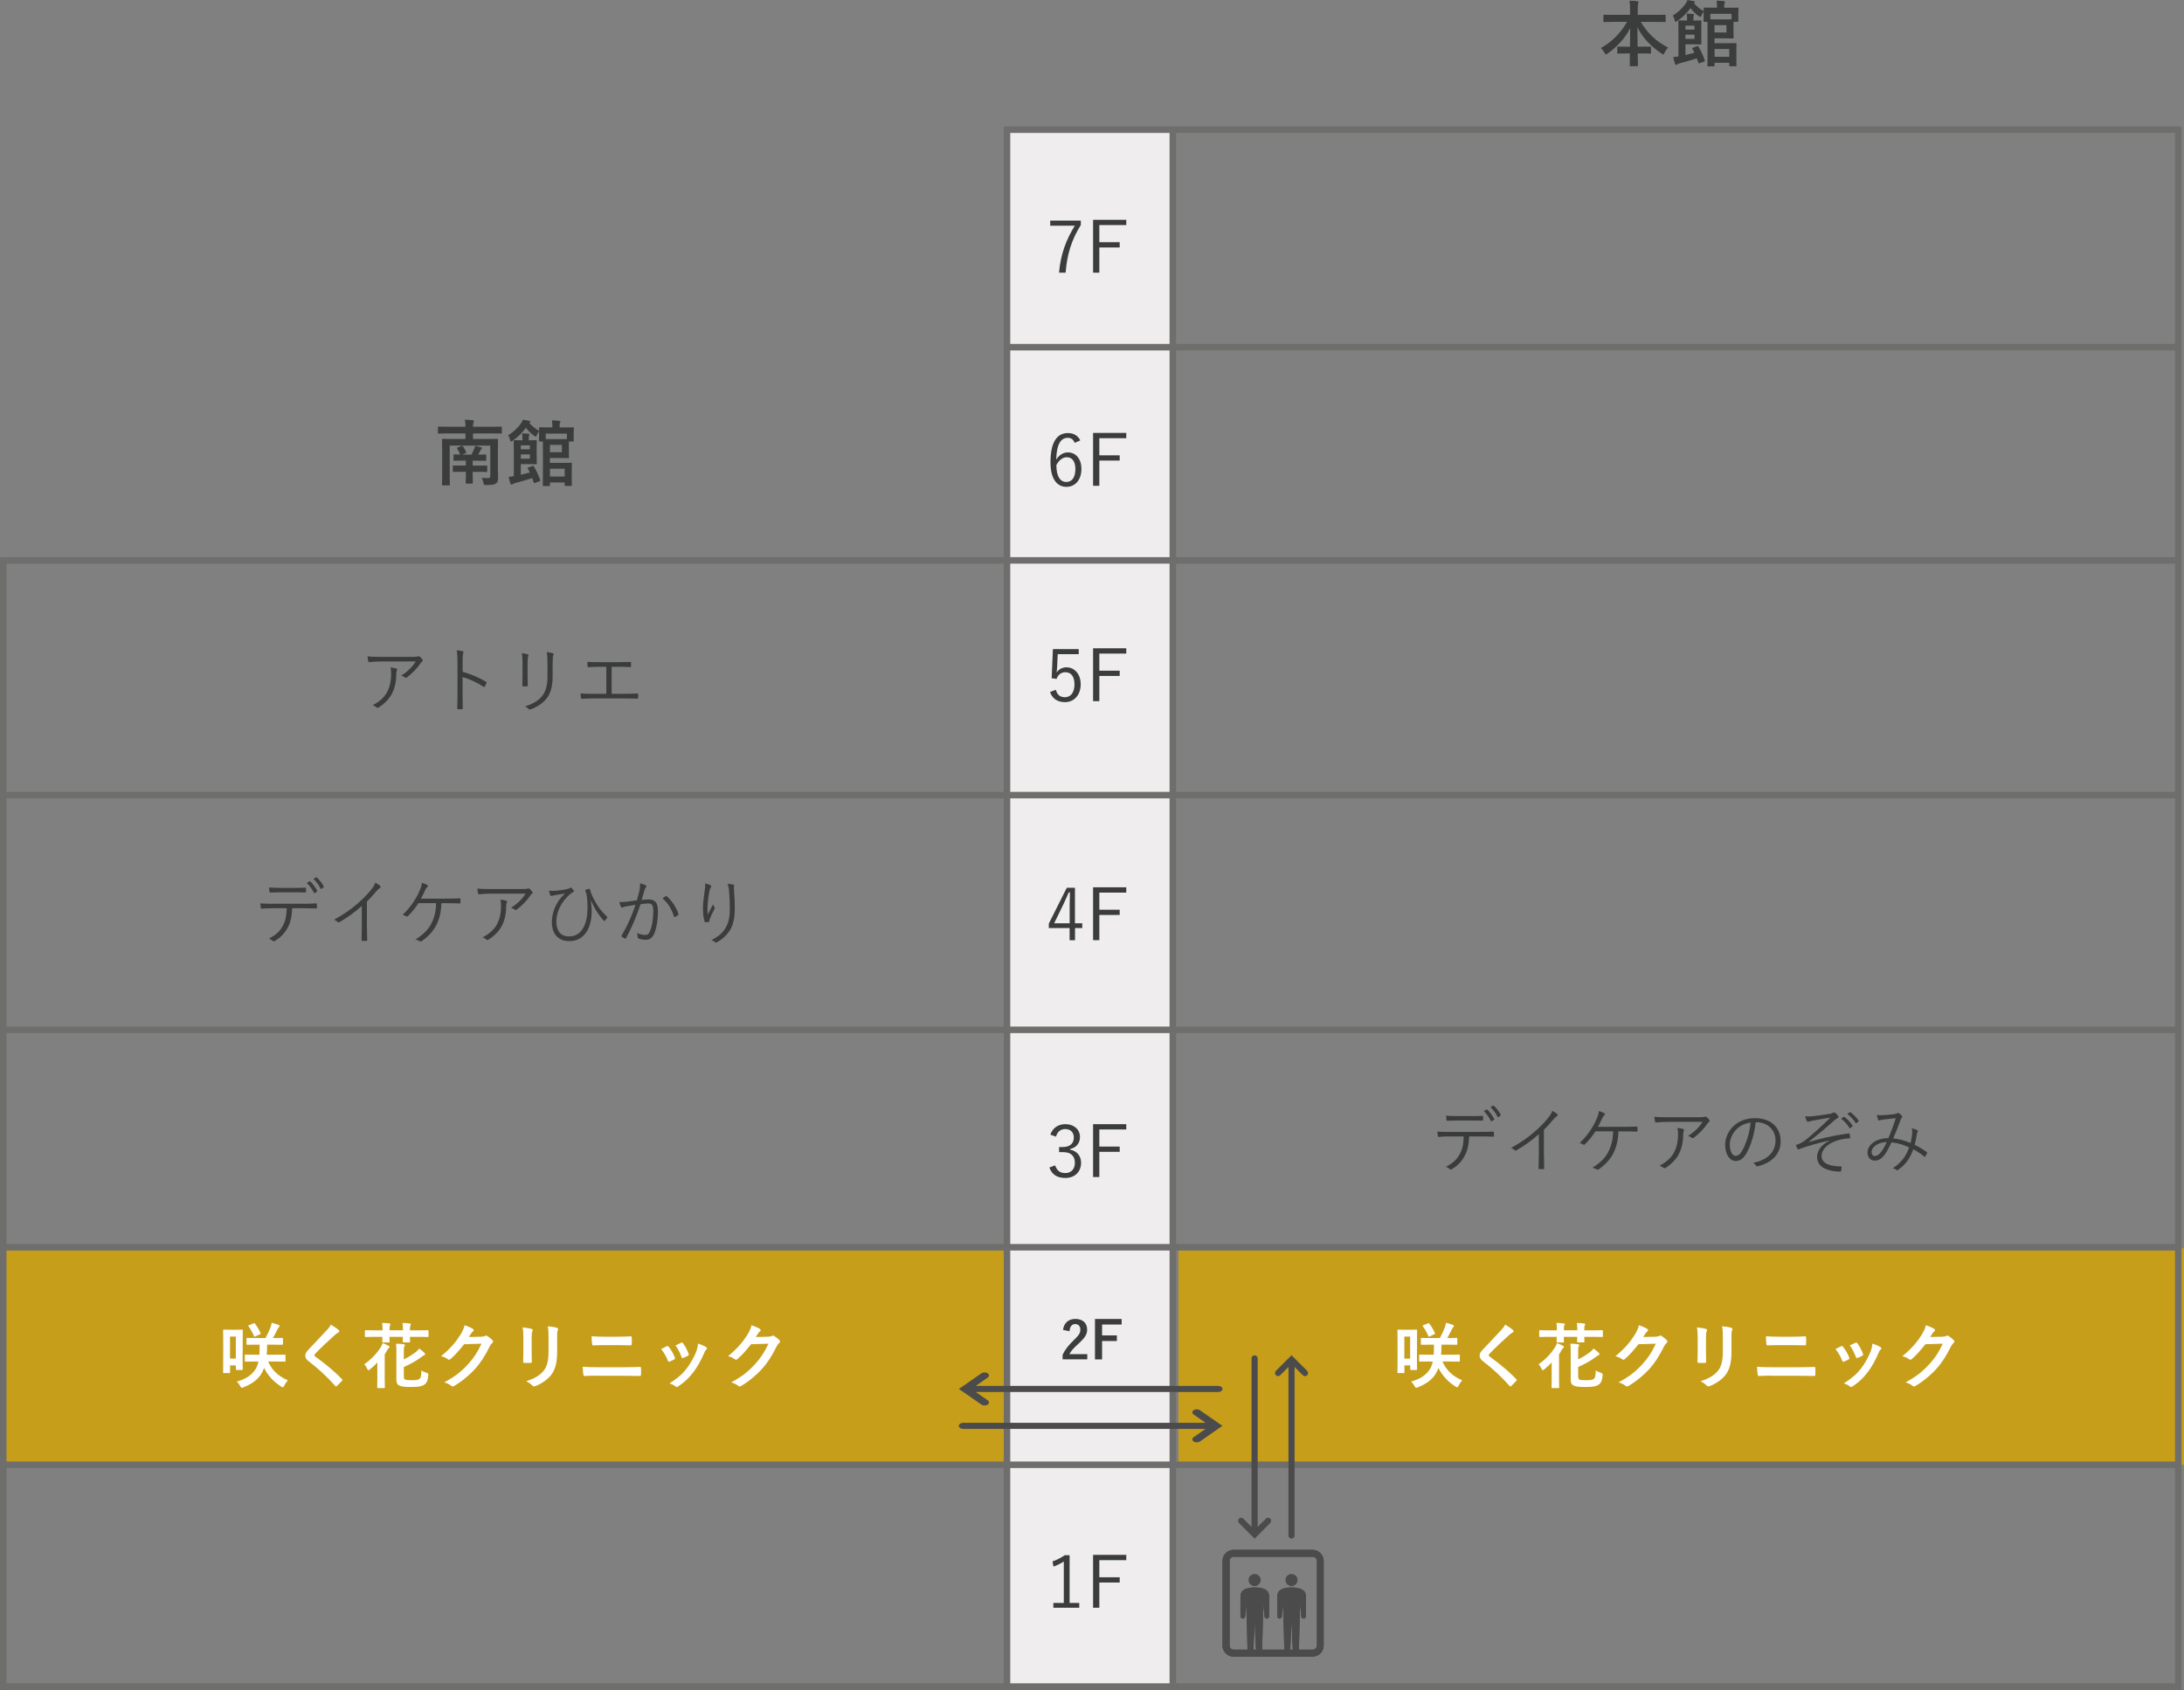 <?xml version="1.0" encoding="UTF-8"?>
<svg id="_レイヤー_2" data-name="レイヤー 2" xmlns="http://www.w3.org/2000/svg" viewBox="0 0 334.89 259.25">
  <rect x="0" y="0" width="334.89" height="259.25" fill="#808080" stroke="none"/>
  <defs>
    <style>
      .cls-1 {
        fill: #4c4b4c;
      }

      .cls-2 {
        fill: #efeded;
      }

      .cls-3 {
        fill: #3a3c3c;
      }

      .cls-4 {
        fill: #fff;
      }

      .cls-5 {
        fill: none;
        stroke: #6e6e6d;
        stroke-miterlimit: 10;
      }

      .cls-6 {
        fill: #3b3c3c;
      }

      .cls-7 {
        fill: #c69e1a;
      }
    </style>
  </defs>
  <g id="_レイヤー_1-2" data-name="レイヤー 1">
    <g>
      <g>
        <path class="cls-3" d="M58.71,101.45c-.87,0-1.52.04-2.05.1-.12.01-.17-.03-.19-.12-.04-.19-.1-.53-.12-.76.67.07,1.32.08,2.27.08h4.58c.62,0,.73-.03.83-.07.06-.02.12-.04.17-.04.06,0,.11.03.17.08.15.13.29.26.41.43.09.11.08.23-.06.32-.1.06-.18.18-.24.27-.51.76-1.25,1.53-2.1,2.17-.09.07-.2.07-.29-.01-.17-.13-.34-.21-.57-.28.95-.6,1.71-1.33,2.23-2.17h-5.03ZM59.43,106c.41-.85.55-1.73.55-2.71,0-.36-.03-.62-.1-.91.32.02.66.08.87.15.18.07.18.19.11.32-.06.1-.09.23-.09.54,0,.94-.18,2.02-.63,2.93-.43.86-1.2,1.63-2.07,2.18-.11.07-.23.09-.33,0-.15-.14-.35-.25-.59-.34,1.08-.56,1.86-1.28,2.28-2.16Z"/>
        <path class="cls-3" d="M70.93,103.03c1.27.36,2.49.88,3.59,1.53.09.04.11.1.08.18-.08.2-.18.4-.26.54-.07.09-.11.11-.21.04-1.02-.67-2.2-1.19-3.2-1.47v2.55c0,.67.02,1.53.03,2.24.01.11-.02.14-.14.14-.17.01-.39.01-.56,0-.12,0-.15-.03-.15-.15.03-.7.04-1.56.04-2.23v-4.9c0-.83-.04-1.39-.12-1.76.39.03.72.08.91.14.18.04.13.17.08.33-.07.19-.08.52-.08,1.22v1.6Z"/>
        <path class="cls-3" d="M80.13,101.78c0-.69-.04-1.2-.12-1.6.3.03.68.11.9.18.14.04.14.17.1.26-.08.14-.11.46-.11,1.16v1.86c0,.57.01.98.03,1.45,0,.13-.04.18-.17.18h-.52c-.11,0-.15-.04-.14-.17.01-.47.02-.97.02-1.51v-1.81ZM84.74,103.76c0,1.71-.4,2.71-.96,3.42-.53.65-1.43,1.27-2.41,1.62-.12.04-.2.04-.31-.05-.15-.17-.32-.29-.55-.41,1.12-.33,2.04-.88,2.56-1.51.54-.66.88-1.56.88-3v-1.89c0-1.08-.03-1.53-.12-1.93.33.03.69.1.94.18.13.04.13.17.08.28-.08.15-.11.48-.11,1.44v1.86Z"/>
        <path class="cls-3" d="M93.77,106.41h1.91c.7,0,1.31-.02,2.02-.04.11-.01.15.02.15.13v.51c0,.11-.03.14-.15.14-.62-.01-1.33-.03-2.01-.03h-4.65c-.54,0-1.3.03-1.78.06-.12,0-.15-.02-.18-.17-.02-.15-.05-.43-.05-.65.71.05,1.33.05,2.01.05h1.93v-4.14h-1.08c-.66,0-1.16.02-1.67.06-.1.01-.11-.03-.13-.17-.02-.14-.04-.44-.04-.65.59.04,1.08.05,1.82.05h2.85c.68,0,1.24-.01,1.93-.03.1-.01.11.02.11.11v.53c0,.11-.01.14-.12.14-.7-.03-1.25-.04-1.9-.04h-.95v4.14Z"/>
      </g>
      <rect class="cls-2" x="154.41" y="19.89" width="25.43" height="238.79"/>
      <rect class="cls-7" x=".72" y="191.3" width="153.25" height="33.69"/>
      <rect class="cls-7" x="180.7" y="191.47" width="154.19" height="33.19"/>
      <line class="cls-5" x1=".01" y1="85.95" x2="334.34" y2="85.95"/>
      <line class="cls-5" x1=".5" y1="121.95" x2="334.34" y2="121.95"/>
      <line class="cls-5" x1=".5" y1="157.95" x2="334.34" y2="157.95"/>
      <line class="cls-5" x1=".5" y1="191.3" x2="334.34" y2="191.3"/>
      <line class="cls-5" x1=".5" y1="224.66" x2="334.34" y2="224.66"/>
      <line class="cls-5" x1=".5" y1="258.68" x2="334.34" y2="258.68"/>
      <line class="cls-5" x1="154.41" y1="53.25" x2="334.35" y2="53.25"/>
      <line class="cls-5" x1="153.93" y1="19.89" x2="334.49" y2="19.89"/>
      <line class="cls-5" x1=".5" y1="85.95" x2=".5" y2="259.25"/>
      <line class="cls-5" x1="154.41" y1="19.89" x2="154.41" y2="258.68"/>
      <line class="cls-5" x1="179.84" y1="19.89" x2="179.84" y2="258.68"/>
      <line class="cls-5" x1="334.02" y1="19.89" x2="334.02" y2="259.18"/>
      <g>
        <path class="cls-6" d="M44.8,139.29c-.06,1.25-.21,2.09-.66,2.93-.46.89-1.1,1.57-1.95,2.07-.14.09-.24.13-.34.03-.17-.15-.39-.26-.62-.36,1.1-.57,1.71-1.14,2.16-2.01.41-.76.55-1.57.57-2.65h-2.24c-.55,0-1.12.03-1.58.07-.12.01-.13-.03-.15-.17-.03-.18-.05-.45-.07-.64.64.04,1.19.05,1.8.05h4.76c.76,0,1.32-.01,2-.05.1,0,.12.04.12.18v.46c0,.11-.04.14-.14.14-.64-.02-1.27-.04-1.97-.04h-1.69ZM43.02,136.86c-.48,0-1.03.01-1.57.04-.11.01-.13-.03-.14-.14-.02-.18-.04-.43-.06-.64.65.04,1.28.06,1.77.06h1.93c.58,0,1.28,0,1.86-.03.1-.01.12.03.12.14.01.14.01.31,0,.44,0,.13-.02.15-.13.15-.59-.02-1.28-.02-1.85-.02h-1.93ZM47.46,135.16s.07-.01.11.02c.37.31.81.96,1.08,1.44.02.04.01.09-.03.12l-.34.23c-.06.04-.11.02-.14-.03-.25-.51-.68-1.14-1.1-1.52l.43-.26ZM48.44,134.57s.08-.03.12,0c.4.34.85.94,1.09,1.4.03.06.01.08-.04.12l-.32.24c-.06.04-.09.03-.12-.03-.26-.52-.65-1.07-1.1-1.49l.37-.24Z"/>
        <path class="cls-6" d="M56.27,142.19c0,.66.01,1.29.03,1.99.01.1-.02.13-.11.13-.2.01-.44.01-.64,0-.09,0-.11-.03-.11-.13.02-.66.04-1.32.04-1.96v-3.26c-1.16,1.02-2.23,1.77-3.45,2.49-.1.05-.18.03-.25-.04-.14-.14-.34-.25-.55-.35,1.36-.75,2.51-1.54,3.42-2.32.84-.71,1.62-1.5,2.13-2.12.46-.56.66-.89.76-1.24.3.15.59.33.76.5.11.11.09.24-.04.31-.13.07-.34.26-.62.58-.46.56-.86,1-1.38,1.52v3.92Z"/>
        <path class="cls-6" d="M67.69,138.51c-.06,1.52-.35,2.56-.87,3.54-.52.92-1.27,1.69-2.15,2.29-.1.08-.2.09-.3.02-.19-.12-.45-.22-.68-.26,1.14-.7,1.88-1.41,2.4-2.35.48-.89.76-1.9.78-3.23h-2.7c-.47.74-1.05,1.42-1.63,2-.07.07-.15.09-.23.03-.15-.1-.37-.2-.58-.23,1.21-1.16,1.96-2.29,2.52-3.5.26-.57.41-.99.44-1.41.31.08.63.21.85.34.13.08.09.19-.01.29-.17.15-.26.32-.35.52-.21.45-.42.9-.63,1.27h3.95c.67,0,1.29-.02,1.96-.04.12-.01.15.02.15.13v.52c0,.09-.03.13-.14.13-.57-.03-1.25-.04-1.91-.04h-.87Z"/>
        <path class="cls-6" d="M75.55,137.06c-.87,0-1.52.04-2.05.1-.12.01-.17-.03-.19-.12-.04-.19-.1-.53-.12-.76.67.07,1.32.08,2.27.08h4.58c.62,0,.73-.03.83-.07.06-.02.12-.04.17-.04.06,0,.11.03.17.08.15.13.29.26.41.43.09.11.08.23-.06.32-.1.06-.18.18-.24.27-.51.76-1.25,1.53-2.1,2.17-.09.07-.2.07-.29-.01-.17-.13-.34-.21-.57-.28.95-.6,1.71-1.33,2.23-2.17h-5.03ZM76.28,141.61c.41-.85.55-1.73.55-2.71,0-.36-.03-.62-.1-.91.32.02.66.08.87.15.18.07.18.19.11.32-.06.1-.09.23-.09.54,0,.94-.18,2.02-.63,2.93-.43.86-1.2,1.63-2.07,2.18-.11.07-.23.09-.33,0-.15-.14-.35-.25-.59-.34,1.08-.56,1.86-1.28,2.28-2.16Z"/>
        <path class="cls-6" d="M90.6,138.15c.1.73.13,1.19.13,1.64,0,1.27-.33,2.7-1.06,3.5-.71.79-1.44,1.05-2.4,1.05-1.69,0-2.65-1.11-2.65-2.94,0-1.32.54-2.57,1.14-3.39.38-.5.64-.74.89-.98-.56.11-1.11.2-1.76.31-.18.03-.3.08-.37.08-.06,0-.12-.06-.15-.13-.05-.14-.14-.44-.2-.7.3.07.74.06,1.09.03.41-.03.91-.11,1.44-.2.33-.07.54-.11.7-.23.09-.07.15-.08.22-.01.12.11.22.22.31.34.11.14.08.25-.07.32-.4.18-.75.58-1.13,1-.63.68-1.42,1.98-1.42,3.51,0,1.4.66,2.27,1.89,2.27.84,0,1.46-.24,2.02-.98.63-.81.87-2.13.87-3.45,0-.66-.03-1.2-.09-1.62-.03-.23-.08-.43-.11-.58-.03-.11-.08-.21-.12-.34-.03-.12-.02-.17.07-.2.13-.04.34-.1.5-.13.08-.01.12.02.13.09.18.77.46,1.24.78,1.85.48.88,1.02,1.56,1.84,2.35.07.07.05.13-.01.21-.1.13-.21.25-.34.4-.07.07-.13.03-.2-.04-.77-.9-1.36-1.75-1.89-3.01h-.06Z"/>
        <path class="cls-6" d="M98.05,136.54c.09-.39.11-.66.1-1.06.34.09.57.17.86.3.12.06.15.19.04.29-.09.09-.13.18-.19.36-.17.54-.31,1.06-.47,1.6.35-.04.8-.08,1.07-.08.96,0,1.43.48,1.43,1.77,0,1.45-.24,2.76-.61,3.55-.27.6-.71.87-1.25.87-.45,0-.85-.08-1.12-.2-.09-.03-.13-.09-.13-.19-.01-.19-.03-.43-.13-.66.48.21.89.31,1.28.31.32,0,.53-.11.74-.57.27-.63.5-1.74.5-3.09,0-.86-.17-1.17-.76-1.17-.34,0-.8.06-1.19.12-.64,1.9-1.35,3.62-2.24,5.2-.04.08-.11.09-.19.06-.11-.06-.32-.2-.44-.3-.07-.05-.05-.11-.02-.18.92-1.55,1.57-3.07,2.11-4.69-.45.07-.9.14-1.45.24-.2.03-.4.09-.48.14-.12.08-.22.08-.29-.06-.09-.19-.18-.44-.25-.75.4.01.83-.01,1.14-.05.6-.07,1.03-.13,1.55-.21.14-.52.26-.96.41-1.57ZM102.08,137.44c.07-.02.11-.01.17.04.77.66,1.41,1.62,1.77,2.66.02.08.03.13-.03.19-.11.1-.32.23-.45.3-.09.06-.17.04-.19-.07-.37-1.12-.92-2.06-1.76-2.78.15-.12.33-.24.49-.34Z"/>
        <path class="cls-6" d="M108.92,135.76c.1.06.14.1.14.17,0,.06-.02.11-.04.14-.09.12-.15.23-.2.43-.21,1.02-.31,1.94-.33,2.53-.01.42-.01.87.04,1.24.23-.46.56-1.09.81-1.58.07.21.14.34.22.45.08.12.06.19-.01.3-.29.51-.54,1.05-.69,1.45-.07.18-.08.25-.08.35.01.1-.01.13-.08.15-.1.02-.34.06-.53.08-.06,0-.09-.04-.11-.11-.17-.45-.27-1.21-.27-2.06,0-.67.12-1.69.25-2.59.07-.46.12-.81.1-1.22.31.07.58.17.77.26ZM112.39,135.65c.17.03.19.11.17.22-.03.12-.03.31-.02.52.09,1.22.13,2.13.13,2.92,0,1.57-.27,2.76-.9,3.61-.44.6-1.02,1.14-1.82,1.6-.11.07-.19.07-.29-.02-.14-.12-.36-.25-.56-.31.89-.47,1.44-.87,1.91-1.51.62-.83.9-1.76.9-3.33,0-.76-.04-1.8-.11-2.62-.04-.53-.11-.81-.22-1.16.31.01.6.03.8.09Z"/>
      </g>
      <g>
        <path class="cls-3" d="M225.28,174.29c-.06,1.25-.21,2.09-.66,2.93-.46.89-1.1,1.57-1.95,2.07-.14.09-.24.13-.34.03-.17-.15-.39-.26-.62-.36,1.1-.57,1.71-1.14,2.16-2.01.41-.76.55-1.57.57-2.65h-2.24c-.55,0-1.12.03-1.58.07-.12.01-.13-.03-.15-.17-.03-.18-.05-.45-.07-.64.64.04,1.19.05,1.8.05h4.76c.76,0,1.32-.01,2-.05.1,0,.12.04.12.18v.46c0,.11-.04.14-.14.14-.64-.02-1.27-.04-1.97-.04h-1.69ZM223.51,171.86c-.48,0-1.03.01-1.57.04-.11.01-.13-.03-.14-.14-.02-.18-.04-.43-.06-.64.65.04,1.28.06,1.77.06h1.93c.58,0,1.28,0,1.86-.03.1-.01.12.03.12.14.01.14.01.31,0,.44,0,.13-.02.15-.13.15-.59-.02-1.28-.02-1.85-.02h-1.93ZM227.94,170.16s.07-.01.11.02c.37.31.81.96,1.08,1.44.02.04.01.09-.03.12l-.34.23c-.06.04-.11.02-.14-.03-.25-.51-.68-1.14-1.1-1.52l.43-.26ZM228.92,169.58s.08-.03.12,0c.4.34.85.94,1.09,1.4.03.06.01.08-.04.12l-.32.24c-.06.04-.09.03-.12-.03-.26-.52-.65-1.07-1.1-1.49l.37-.24Z"/>
        <path class="cls-3" d="M236.75,177.19c0,.66.01,1.29.03,1.99.01.1-.02.13-.11.13-.2.01-.44.01-.64,0-.09,0-.11-.03-.11-.13.02-.66.04-1.32.04-1.96v-3.26c-1.16,1.02-2.23,1.77-3.45,2.49-.1.05-.18.03-.25-.04-.14-.14-.34-.25-.55-.35,1.36-.75,2.51-1.54,3.42-2.32.84-.71,1.62-1.5,2.13-2.12.46-.56.66-.89.76-1.24.3.15.59.33.76.5.11.11.09.24-.04.31-.13.07-.34.26-.62.58-.46.56-.86,1-1.38,1.52v3.92Z"/>
        <path class="cls-3" d="M248.17,173.51c-.06,1.52-.35,2.56-.87,3.54-.52.92-1.27,1.69-2.15,2.29-.1.08-.2.09-.3.02-.19-.12-.45-.22-.68-.26,1.14-.7,1.88-1.41,2.4-2.35.48-.89.76-1.9.78-3.23h-2.7c-.47.74-1.05,1.42-1.63,2-.07.07-.15.09-.23.03-.15-.1-.37-.2-.58-.23,1.21-1.16,1.96-2.29,2.52-3.5.26-.57.41-.99.44-1.41.31.08.63.21.85.34.13.08.09.19-.01.29-.17.15-.26.32-.35.52-.21.45-.42.9-.63,1.27h3.95c.67,0,1.29-.02,1.96-.04.12-.01.15.02.15.13v.52c0,.09-.03.13-.14.13-.57-.03-1.25-.04-1.91-.04h-.87Z"/>
        <path class="cls-3" d="M256.03,172.06c-.87,0-1.52.04-2.05.1-.12.01-.17-.03-.19-.12-.04-.19-.1-.53-.12-.76.67.07,1.32.08,2.27.08h4.58c.62,0,.73-.03.83-.07.06-.02.12-.04.17-.04.06,0,.11.03.17.08.15.13.29.26.41.43.09.11.08.23-.06.32-.1.06-.18.18-.24.27-.51.76-1.25,1.53-2.1,2.17-.09.07-.2.07-.29-.01-.17-.13-.34-.21-.57-.28.95-.6,1.71-1.33,2.23-2.17h-5.03ZM256.76,176.62c.41-.85.55-1.73.55-2.71,0-.36-.03-.62-.1-.91.32.02.66.08.87.15.18.07.18.19.11.32-.06.1-.09.23-.09.54,0,.94-.18,2.02-.63,2.93-.43.86-1.2,1.63-2.07,2.18-.11.07-.23.09-.33,0-.15-.14-.35-.25-.59-.34,1.08-.56,1.86-1.28,2.28-2.16Z"/>
        <path class="cls-3" d="M269.21,172.13c-.2,1.86-.76,3.69-1.45,4.81-.47.8-.97,1.13-1.62,1.13-.83,0-1.61-.9-1.61-2.5,0-1.01.46-2.09,1.28-2.85.81-.76,1.91-1.22,3.3-1.22,2.46,0,3.93,1.44,3.93,3.54,0,1.79-1.11,3.23-3.5,3.84-.13.03-.21.01-.29-.12-.07-.11-.21-.27-.43-.41,2.18-.43,3.43-1.61,3.43-3.44,0-1.63-1.27-2.78-2.84-2.78h-.21ZM266.3,173.18c-.74.73-1.06,1.63-1.06,2.38,0,1.2.5,1.72.89,1.72.37,0,.7-.24,1.02-.8.56-.99,1.14-2.7,1.29-4.3-.86.11-1.62.48-2.15,1.01Z"/>
        <path class="cls-3" d="M280.53,174.93c-1.87.42-3.07.76-4.41,1.23-.2.07-.3.14-.36.14-.04,0-.1-.06-.14-.13-.08-.13-.17-.33-.26-.57.17-.03.29-.07.44-.13.48-.2.83-.42,1.23-.76,1.1-.9,2.17-1.86,3.63-3.3-.94.15-1.86.31-2.73.47-.15.03-.29.07-.4.09-.12.03-.23.09-.32.09-.07,0-.11-.07-.17-.17-.06-.11-.17-.37-.25-.68.31.03.6.03.97.01.88-.09,1.83-.23,2.88-.4.21-.02.32-.09.42-.14.07-.04.12-.07.17-.07.07,0,.11.02.19.09.13.1.29.25.4.4.05.07.09.14.09.21,0,.08-.06.14-.14.19-.13.06-.26.14-.4.25-1.44,1.3-2.71,2.35-4,3.37l.03.03c1.74-.52,3.66-.98,6.04-1.31.11-.01.15.01.18.09.03.12.07.34.08.56.01.09-.03.11-.17.11-.74.03-1.38.18-2,.39-1.27.45-2.21,1.29-2.21,2.29,0,1.27,1.45,1.61,2.95,1.62.09,0,.12.03.12.13-.01.15-.04.4-.07.53-.01.11-.04.14-.17.14-.2,0-.43-.02-.68-.04-1.73-.18-2.84-.88-2.84-2.22,0-.85.53-1.83,1.91-2.48v-.02ZM282.72,171.3s.07-.02.11.01c.44.31.92.85,1.24,1.33.03.04.02.09-.02.12l-.32.26c-.06.04-.11.03-.14-.02-.32-.54-.78-1.06-1.28-1.41l.41-.3ZM283.63,170.59s.08-.04.12-.01c.44.34.94.83,1.25,1.29.03.06.02.09-.03.13l-.3.26s-.09.04-.13-.02c-.27-.45-.75-.99-1.27-1.38l.35-.28Z"/>
        <path class="cls-3" d="M293.2,173.75c.02-.25.01-.47-.03-.7.36.08.66.19.83.31.09.05.1.14.06.22-.06.08-.1.17-.12.33-.08.5-.21,1.16-.34,1.67.63.32,1.28.7,1.86,1.13.07.03.07.08.04.14-.08.15-.2.41-.29.55-.04.07-.1.04-.14,0-.62-.51-1.16-.85-1.68-1.13-.55,1.43-1.15,2.32-2.31,3.14-.13.1-.18.11-.27.04-.15-.14-.33-.22-.56-.27,1.39-.96,2.01-1.86,2.49-3.19-.78-.39-1.68-.68-2.71-.78-.5,1.07-.84,1.69-1.21,2.1-.43.5-.87.7-1.35.7-.55,0-1.11-.38-1.11-1.24,0-1.22,1.36-2.2,3.2-2.21.42-1.01.77-1.87,1.13-3.06-.76.08-1.55.17-1.94.22-.26.03-.4.08-.48.1-.04.02-.09.03-.13.03-.07,0-.1-.02-.13-.07-.08-.15-.15-.43-.23-.79.3.07.53.08.96.05.48-.02,1.08-.08,1.68-.15.27-.04.41-.08.51-.15.08-.07.18-.05.23-.02.18.11.35.26.47.42.09.11.09.19,0,.26-.11.11-.17.27-.26.53-.36,1.01-.7,1.79-1.07,2.67.92.09,1.81.35,2.67.7.12-.56.21-1.07.25-1.55ZM286.98,176.69c0,.36.19.62.5.62.26,0,.57-.14.89-.54.23-.27.58-.8.94-1.61-1.32.04-2.32.74-2.32,1.53Z"/>
      </g>
      <g>
        <path class="cls-4" d="M37.2,207.54c0,2.07.02,2.4.02,2.46,0,.11-.01.12-.13.12h-.8c-.11,0-.12-.01-.12-.12v-.58h-.89v1.06c0,.11-.01.12-.12.12h-.84c-.1,0-.11-.01-.11-.12,0-.08.02-.48.02-2.68v-1.69c0-1.56-.02-1.99-.02-2.06,0-.11.01-.12.11-.12.08,0,.29.02.98.02h.84c.68,0,.9-.02.96-.02.12,0,.13.01.13.12,0,.07-.02.47-.02,1.73v1.77ZM35.27,205v3.37h.89v-3.37h-.89ZM39.12,208.82c-1.05,0-1.4.02-1.46.02-.12,0-.12-.01-.12-.12v-.84c0-.11,0-.12.12-.12.07,0,.42.02,1.46.02h.65c.03-.37.04-.79.04-1.28v-.26h-.48c-.99,0-1.33.01-1.4.01-.12,0-.13-.01-.13-.12v-.81c0-.11.01-.12.13-.12.07,0,.41.02,1.4.02h1.39c.3-.55.58-1.17.77-1.66.06-.17.12-.42.17-.68.36.09.77.21,1.07.34.09.03.14.08.14.15,0,.09-.04.13-.11.2-.08.08-.15.18-.23.36-.17.34-.42.84-.68,1.29h.02c1,0,1.33-.02,1.4-.02.11,0,.12.01.12.12v.81c0,.11-.01.12-.12.12-.07,0-.4-.01-1.4-.01h-.91v.23c0,.47-.02.91-.06,1.31h1.29c1.04,0,1.41-.02,1.47-.02.11,0,.12.01.12.12v.84c0,.11-.01.12-.12.12-.07,0-.43-.02-1.47-.02h-1.08c.56,1.29,1.57,2.28,3.03,2.88-.2.22-.41.53-.56.83-.09.18-.13.24-.21.24-.07,0-.14-.03-.26-.11-1.17-.74-2.06-1.72-2.61-2.85-.13.36-.29.68-.46.95-.54.84-1.39,1.5-2.71,2.02-.12.04-.2.07-.25.07-.1,0-.14-.07-.24-.25-.14-.26-.32-.49-.53-.7,1.36-.38,2.21-.95,2.78-1.76.24-.33.42-.75.54-1.31h-.5ZM38.87,202.98c.13-.06.17-.04.23.03.33.45.62.92.85,1.44.04.1.04.13-.1.2l-.68.32c-.15.07-.18.07-.22-.05-.22-.52-.51-1.03-.84-1.5-.06-.08-.04-.12.09-.18l.67-.26Z"/>
        <path class="cls-4" d="M51.93,203.99c.06.04.09.13.09.18,0,.1-.05.16-.15.21-.13.07-.3.17-.53.38-.95.85-2.16,1.98-3,2.86-.1.12-.14.19-.14.24,0,.07.04.12.14.2,1.43,1.03,2.92,2.23,4.09,3.47.04.06.08.1.08.14s-.02.08-.08.13c-.25.27-.57.59-.76.76-.07.06-.11.09-.15.09s-.08-.03-.13-.1c-1.28-1.43-2.51-2.57-4-3.72-.42-.32-.58-.56-.58-.92s.2-.6.54-.97c.94-1.01,1.85-1.93,2.79-2.96.3-.32.46-.55.59-.82.48.29.9.57,1.21.84Z"/>
        <path class="cls-4" d="M57.85,210.31c0-.44.01-.91.02-1.36-.31.36-.68.7-1.13,1.07-.12.09-.19.14-.25.14-.06,0-.1-.07-.17-.2-.17-.34-.3-.55-.46-.73,1.08-.72,2.01-1.75,2.55-2.65.11-.19.19-.34.26-.58.39.14.63.26.89.4.12.07.18.11.18.19s-.04.12-.13.18c-.08.06-.15.15-.25.33-.11.22-.24.43-.37.63v3.71c0,.87.02,1.29.02,1.35,0,.1-.01.11-.13.11h-.92c-.11,0-.12-.01-.12-.11,0-.08.02-.48.02-1.35v-1.11ZM58.66,204.02c0-.44-.01-.8-.07-1.12.41.01.78.04,1.11.08.1.01.17.04.17.12,0,.06-.02.1-.07.17-.04.08-.07.3-.07.7v.06h2.06v-.02c0-.43-.01-.78-.07-1.1.41.01.78.03,1.11.08.1.01.17.03.17.12,0,.06-.02.09-.07.17-.04.08-.07.29-.07.69v.07h1.36c.98,0,1.31-.02,1.38-.02.1,0,.11.01.11.11v.8c0,.12-.01.13-.11.13-.07,0-.4-.02-1.38-.02h-1.36c0,.45.02.67.02.73,0,.11-.01.12-.12.12h-.88c-.11,0-.12-.01-.12-.12,0-.07.01-.27.02-.73h-2.06c0,.45.02.67.02.73,0,.12-.01.13-.12.13h-.88c-.11,0-.12-.01-.12-.13,0-.06.01-.27.02-.73h-1.18c-.98,0-1.32.02-1.39.02-.11,0-.12-.01-.12-.13v-.8c0-.1.01-.11.12-.11.07,0,.41.02,1.39.02h1.18ZM61.94,211.16c0,.32.07.41.25.46.19.05.51.07.9.07.63,0,1-.03,1.21-.19.25-.18.3-.55.32-1.31.23.17.54.29.81.37q.27.07.25.35c-.08.84-.25,1.22-.63,1.47-.38.26-.9.35-2,.35-.88,0-1.38-.04-1.72-.18-.36-.14-.55-.32-.55-1.03v-4.36c0-.47-.01-.77-.06-1.07.43.01.74.02,1.16.08.14.02.21.07.21.13,0,.09-.03.12-.09.22s-.08.19-.08.67v1.31c.7-.34,1.34-.74,1.87-1.16.23-.18.37-.33.49-.51.35.25.62.46.81.67.08.08.1.12.1.19,0,.08-.04.12-.14.17-.12.04-.2.1-.47.3-.7.53-1.65,1.06-2.66,1.51v1.47Z"/>
        <path class="cls-4" d="M73.85,205.01c.29-.01.43-.05.55-.13.04-.03.09-.04.14-.04s.11.02.18.07c.28.18.53.39.75.59.1.09.14.18.14.25,0,.09-.05.17-.13.23-.15.12-.26.27-.36.47-.74,1.5-1.44,2.56-2.18,3.4-.95,1.07-2.26,2.13-3.34,2.74-.07.04-.12.06-.18.06-.09,0-.17-.04-.25-.12-.27-.22-.62-.38-1.04-.51,1.72-.95,2.58-1.64,3.66-2.81.87-.97,1.38-1.72,2.04-3.12l-2.66.08c-.9,1.11-1.45,1.74-2.08,2.26-.08.08-.15.12-.23.12-.06,0-.11-.02-.17-.07-.28-.2-.68-.4-1.06-.47,1.43-1.17,2.28-2.19,2.96-3.27.36-.62.53-.96.65-1.49.63.22,1.04.41,1.29.58.08.05.11.12.11.19s-.03.13-.12.19c-.11.07-.19.19-.27.3-.12.19-.23.35-.36.55l1.98-.04Z"/>
        <path class="cls-4" d="M80.25,205.2c0-.76-.03-1.18-.12-1.61.46.06,1.05.12,1.36.23.13.03.19.1.19.18,0,.05-.02.11-.04.17-.1.21-.12.48-.12,1.04v2.22c0,.57.02,1,.03,1.39,0,.17-.07.22-.24.22h-.88c-.15,0-.22-.06-.21-.19,0-.39.03-1.02.03-1.5v-2.16ZM85.43,207.26c0,1.63-.24,2.72-.89,3.59-.54.71-1.5,1.39-2.42,1.73-.09.03-.17.06-.23.06-.09,0-.17-.03-.26-.13-.26-.26-.55-.47-.94-.67,1.18-.36,2.1-.88,2.68-1.61.51-.63.74-1.54.74-2.94v-2.08c0-.95-.02-1.3-.12-1.79.53.04,1.06.12,1.43.24.11.03.15.1.15.19,0,.05-.01.12-.04.18-.1.23-.1.52-.1,1.2v2.05Z"/>
        <path class="cls-4" d="M91.6,210.99c-.71,0-1.44.01-1.98.06-.11,0-.14-.07-.17-.21-.04-.25-.07-.63-.1-1.21.79.06,1.58.07,2.28.07h4c1.22,0,1.97-.03,2.48-.05.14,0,.18.05.18.2.02.31.02.65,0,.96,0,.17-.02.23-.17.23-.53-.02-1.66-.03-2.41-.03h-4.11ZM92.62,206.31c-.69,0-1.18.02-1.68.04-.11,0-.14-.07-.15-.23-.05-.34-.07-.71-.07-1.17.69.05,1.21.07,1.87.07h2.18c.85,0,1.51-.03,1.98-.06.09,0,.12.06.12.19.02.32.02.66,0,.98-.01.15-.03.21-.14.21-.52-.02-1.22-.03-1.93-.03h-2.18Z"/>
        <path class="cls-4" d="M102.23,206.47c.12-.06.2-.04.29.08.39.48.74,1.05.95,1.63.02.08.04.12.04.17,0,.07-.04.1-.13.15-.26.15-.45.24-.7.34-.15.05-.22,0-.27-.15-.25-.64-.59-1.24-1.03-1.77.37-.21.64-.33.87-.44ZM108.27,206.61c.09.07.14.12.14.19s-.03.12-.12.2c-.17.14-.24.36-.33.56-.47,1.12-1.05,2.12-1.66,2.93-.73.92-1.33,1.51-2.27,2.12-.09.07-.18.12-.26.12-.06,0-.12-.02-.18-.08-.27-.22-.53-.34-.94-.46,1.32-.87,1.98-1.43,2.64-2.29.55-.71,1.17-1.79,1.49-2.65.14-.41.21-.65.25-1.17.46.14.96.34,1.23.53ZM104.45,205.94c.12-.06.2-.04.29.09.3.39.67,1.08.85,1.61.06.17.03.22-.11.3-.21.12-.45.23-.76.34-.12.04-.17-.01-.22-.17-.25-.65-.51-1.18-.92-1.76.44-.21.69-.33.88-.41Z"/>
        <path class="cls-4" d="M117.85,205.01c.29-.01.43-.05.55-.13.04-.03.09-.04.14-.04s.11.02.18.07c.28.18.53.39.75.59.1.09.14.18.14.25,0,.09-.05.17-.13.23-.15.12-.26.27-.36.47-.74,1.5-1.44,2.56-2.18,3.4-.95,1.07-2.26,2.13-3.34,2.74-.07.04-.12.06-.18.06-.09,0-.17-.04-.25-.12-.27-.22-.62-.38-1.04-.51,1.72-.95,2.58-1.64,3.66-2.81.87-.97,1.38-1.72,2.04-3.12l-2.66.08c-.9,1.11-1.45,1.74-2.08,2.26-.08.08-.15.12-.23.12-.06,0-.11-.02-.17-.07-.28-.2-.68-.4-1.06-.47,1.43-1.17,2.28-2.19,2.96-3.27.36-.62.53-.96.65-1.49.63.22,1.04.41,1.29.58.08.05.11.12.11.19s-.03.13-.12.19c-.11.07-.19.19-.27.3-.12.19-.23.35-.36.55l1.98-.04Z"/>
      </g>
      <g>
        <path class="cls-4" d="M217.27,207.54c0,2.07.02,2.4.02,2.46,0,.11-.01.12-.13.12h-.8c-.11,0-.12-.01-.12-.12v-.58h-.89v1.06c0,.11-.01.12-.12.12h-.84c-.1,0-.11-.01-.11-.12,0-.08.02-.48.02-2.68v-1.69c0-1.56-.02-1.99-.02-2.06,0-.11.01-.12.11-.12.08,0,.29.02.98.02h.84c.68,0,.9-.02.96-.02.12,0,.13.01.13.12,0,.07-.02.47-.02,1.73v1.77ZM215.34,205v3.37h.89v-3.37h-.89ZM219.19,208.82c-1.05,0-1.4.02-1.46.02-.12,0-.12-.01-.12-.12v-.84c0-.11,0-.12.12-.12.07,0,.42.02,1.46.02h.65c.03-.37.04-.79.04-1.28v-.26h-.48c-.99,0-1.33.01-1.4.01-.12,0-.13-.01-.13-.12v-.81c0-.11.01-.12.13-.12.07,0,.41.02,1.4.02h1.39c.3-.55.58-1.17.77-1.66.06-.17.12-.42.17-.68.36.09.77.21,1.07.34.09.03.14.08.14.15,0,.09-.04.13-.11.2-.08.08-.15.18-.23.36-.17.34-.42.84-.68,1.29h.02c1,0,1.33-.02,1.4-.02.11,0,.12.01.12.12v.81c0,.11-.01.12-.12.12-.07,0-.4-.01-1.4-.01h-.91v.23c0,.47-.02.91-.06,1.31h1.29c1.04,0,1.41-.02,1.47-.02.11,0,.12.01.12.12v.84c0,.11-.01.12-.12.12-.07,0-.43-.02-1.47-.02h-1.08c.56,1.29,1.57,2.28,3.03,2.88-.2.22-.41.53-.56.83-.09.18-.13.24-.21.24-.07,0-.14-.03-.26-.11-1.17-.74-2.06-1.72-2.61-2.85-.13.36-.29.68-.46.95-.54.84-1.39,1.5-2.71,2.02-.12.04-.2.07-.25.07-.1,0-.14-.07-.24-.25-.14-.26-.32-.49-.53-.7,1.36-.38,2.21-.95,2.78-1.76.24-.33.42-.75.54-1.31h-.5ZM218.94,202.98c.13-.06.17-.04.23.03.33.45.62.92.85,1.44.04.1.04.13-.1.2l-.68.32c-.15.07-.18.07-.22-.05-.22-.52-.51-1.03-.84-1.5-.06-.08-.04-.12.09-.18l.67-.26Z"/>
        <path class="cls-4" d="M232,203.99c.06.04.09.13.09.18,0,.1-.05.16-.15.21-.13.07-.3.17-.53.38-.95.85-2.16,1.98-3,2.86-.1.12-.14.19-.14.24,0,.07.04.12.14.2,1.43,1.03,2.92,2.23,4.09,3.47.04.06.08.1.08.14s-.02.08-.08.13c-.25.27-.57.59-.76.76-.07.06-.11.09-.15.09s-.08-.03-.13-.1c-1.28-1.43-2.51-2.57-4-3.72-.42-.32-.58-.56-.58-.92s.2-.6.54-.97c.94-1.01,1.85-1.93,2.79-2.96.3-.32.46-.55.59-.82.48.29.9.57,1.21.84Z"/>
        <path class="cls-4" d="M237.92,210.31c0-.44.01-.91.02-1.36-.31.36-.68.7-1.13,1.07-.12.09-.19.14-.25.14-.06,0-.1-.07-.17-.2-.17-.34-.3-.55-.46-.73,1.08-.72,2.01-1.75,2.55-2.65.11-.19.19-.34.26-.58.39.14.63.26.89.4.12.07.18.11.18.19s-.04.12-.13.18c-.08.06-.15.15-.25.33-.11.22-.24.43-.37.63v3.71c0,.87.02,1.29.02,1.35,0,.1-.01.11-.13.11h-.92c-.11,0-.12-.01-.12-.11,0-.08.02-.48.02-1.35v-1.11ZM238.73,204.02c0-.44-.01-.8-.07-1.12.41.01.78.04,1.11.08.1.01.17.04.17.12,0,.06-.02.1-.07.17-.04.08-.07.3-.07.7v.06h2.06v-.02c0-.43-.01-.78-.07-1.1.41.01.78.03,1.11.08.1.01.17.03.17.12,0,.06-.02.09-.07.17-.04.08-.07.29-.07.69v.07h1.36c.98,0,1.31-.02,1.38-.02.1,0,.11.01.11.11v.8c0,.12-.01.13-.11.13-.07,0-.4-.02-1.38-.02h-1.36c0,.45.02.67.02.73,0,.11-.01.12-.12.12h-.88c-.11,0-.12-.01-.12-.12,0-.07.01-.27.02-.73h-2.06c0,.45.02.67.02.73,0,.12-.01.13-.12.13h-.88c-.11,0-.12-.01-.12-.13,0-.06.01-.27.02-.73h-1.18c-.98,0-1.32.02-1.39.02-.11,0-.12-.01-.12-.13v-.8c0-.1.01-.11.12-.11.07,0,.41.02,1.39.02h1.18ZM242.01,211.16c0,.32.07.41.25.46.19.05.51.07.9.07.63,0,1-.03,1.21-.19.25-.18.3-.55.32-1.31.23.17.54.29.81.37q.27.07.25.35c-.08.84-.25,1.22-.63,1.47-.38.26-.9.35-2,.35-.88,0-1.38-.04-1.72-.18-.36-.14-.55-.32-.55-1.03v-4.36c0-.47-.01-.77-.06-1.07.43.01.74.02,1.16.08.14.02.21.07.21.13,0,.09-.03.12-.09.22s-.08.19-.08.67v1.31c.7-.34,1.34-.74,1.87-1.16.23-.18.37-.33.49-.51.35.25.62.46.81.67.08.08.1.12.1.19,0,.08-.04.12-.14.17-.12.04-.2.1-.47.3-.7.53-1.65,1.06-2.66,1.51v1.47Z"/>
        <path class="cls-4" d="M253.92,205.01c.29-.01.43-.05.55-.13.04-.03.09-.04.14-.04s.11.02.18.07c.28.18.53.39.75.59.1.09.14.18.14.25,0,.09-.05.17-.13.23-.15.12-.26.27-.36.47-.74,1.5-1.44,2.56-2.18,3.4-.95,1.07-2.26,2.13-3.34,2.74-.07.04-.12.06-.18.06-.09,0-.17-.04-.25-.12-.27-.22-.62-.38-1.04-.51,1.72-.95,2.58-1.64,3.66-2.81.87-.97,1.38-1.72,2.04-3.12l-2.66.08c-.9,1.11-1.45,1.74-2.08,2.26-.08.08-.15.12-.23.12-.06,0-.11-.02-.17-.07-.28-.2-.68-.4-1.06-.47,1.43-1.17,2.28-2.19,2.96-3.27.36-.62.53-.96.65-1.49.63.22,1.04.41,1.29.58.08.05.11.12.11.19s-.03.13-.12.19c-.11.07-.19.19-.27.3-.12.19-.23.35-.36.55l1.98-.04Z"/>
        <path class="cls-4" d="M260.32,205.2c0-.76-.03-1.18-.12-1.61.46.06,1.05.12,1.36.23.13.03.19.1.19.18,0,.05-.02.11-.04.17-.1.21-.12.48-.12,1.04v2.22c0,.57.02,1,.03,1.39,0,.17-.07.22-.24.22h-.88c-.15,0-.22-.06-.21-.19,0-.39.03-1.02.03-1.5v-2.16ZM265.5,207.26c0,1.63-.24,2.72-.89,3.59-.54.71-1.5,1.39-2.42,1.73-.09.03-.17.06-.23.06-.09,0-.17-.03-.26-.13-.26-.26-.55-.47-.94-.67,1.18-.36,2.1-.88,2.68-1.61.51-.63.74-1.54.74-2.94v-2.08c0-.95-.02-1.3-.12-1.79.53.04,1.06.12,1.43.24.11.03.15.1.15.19,0,.05-.01.12-.04.18-.1.23-.1.52-.1,1.2v2.05Z"/>
        <path class="cls-4" d="M271.67,210.99c-.71,0-1.44.01-1.98.06-.11,0-.14-.07-.17-.21-.04-.25-.07-.63-.1-1.21.79.06,1.58.07,2.28.07h4c1.22,0,1.97-.03,2.48-.05.14,0,.18.05.18.2.02.31.02.65,0,.96,0,.17-.02.23-.17.23-.53-.02-1.66-.03-2.41-.03h-4.11ZM272.69,206.31c-.69,0-1.18.02-1.68.04-.11,0-.14-.07-.15-.23-.05-.34-.07-.71-.07-1.17.69.05,1.21.07,1.87.07h2.18c.85,0,1.51-.03,1.98-.06.09,0,.12.06.12.19.02.32.02.66,0,.98-.01.15-.03.21-.14.21-.52-.02-1.22-.03-1.93-.03h-2.18Z"/>
        <path class="cls-4" d="M282.3,206.47c.12-.06.2-.04.29.08.39.48.74,1.05.95,1.63.02.08.04.12.04.17,0,.07-.04.1-.13.15-.26.15-.45.24-.7.34-.15.05-.22,0-.27-.15-.25-.64-.59-1.24-1.03-1.77.37-.21.64-.33.87-.44ZM288.34,206.61c.09.07.14.12.14.19s-.03.12-.12.2c-.17.14-.24.36-.33.56-.47,1.12-1.05,2.12-1.66,2.93-.73.92-1.33,1.51-2.27,2.12-.09.07-.18.12-.26.12-.06,0-.12-.02-.18-.08-.27-.22-.53-.34-.94-.46,1.32-.87,1.98-1.43,2.64-2.29.55-.71,1.17-1.79,1.49-2.65.14-.41.21-.65.25-1.17.46.14.96.34,1.23.53ZM284.52,205.94c.12-.06.2-.04.29.09.3.39.67,1.08.85,1.61.06.17.03.22-.11.3-.21.12-.45.23-.76.34-.12.04-.17-.01-.22-.17-.25-.65-.51-1.18-.92-1.76.44-.21.69-.33.88-.41Z"/>
        <path class="cls-4" d="M297.92,205.01c.29-.01.43-.05.55-.13.04-.03.09-.04.14-.04s.11.02.18.07c.28.18.53.39.75.59.1.09.14.18.14.25,0,.09-.05.17-.13.23-.15.12-.26.27-.36.47-.74,1.5-1.44,2.56-2.18,3.4-.95,1.07-2.26,2.13-3.34,2.74-.07.04-.12.06-.18.06-.09,0-.17-.04-.25-.12-.27-.22-.62-.38-1.04-.51,1.72-.95,2.58-1.64,3.66-2.81.87-.97,1.38-1.72,2.04-3.12l-2.66.08c-.9,1.11-1.45,1.74-2.08,2.26-.08.08-.15.12-.23.12-.06,0-.11-.02-.17-.07-.28-.2-.68-.4-1.06-.47,1.43-1.17,2.28-2.19,2.96-3.27.36-.62.53-.96.65-1.49.63.22,1.04.41,1.29.58.08.05.11.12.11.19s-.03.13-.12.19c-.11.07-.19.19-.27.3-.12.19-.23.35-.36.55l1.98-.04Z"/>
      </g>
      <g>
        <path class="cls-6" d="M165.72,34.53c-1.39,2.23-2.09,4.39-2.32,7.29h-1.01c.26-2.88,1.08-5.01,2.42-7.21h-3.77v-.77h4.69v.68Z"/>
        <path class="cls-6" d="M172.71,34.52h-4.14v2.63h3.12v.8h-3.12v3.87h-.96v-8.11h5.09v.8Z"/>
      </g>
      <g>
        <path class="cls-6" d="M164.79,67.93c-.2-.55-.58-.78-1.06-.78-1.14,0-1.73,1.13-1.77,3.36.46-.76,1.11-1.12,1.8-1.12,1.2,0,2.06.98,2.06,2.53,0,1.71-.97,2.75-2.3,2.75-1.42,0-2.44-1.18-2.44-3.76,0-3.15,1.03-4.49,2.67-4.49.92,0,1.56.43,1.9,1.13l-.87.38ZM163.52,73.92c.85,0,1.38-.69,1.38-1.99,0-1.14-.5-1.8-1.31-1.8-.6,0-1.16.37-1.61,1.2,0,1.8.64,2.6,1.54,2.6Z"/>
        <path class="cls-6" d="M172.71,67.21h-4.14v2.63h3.12v.8h-3.12v3.87h-.96v-8.11h5.09v.8Z"/>
      </g>
      <g>
        <path class="cls-6" d="M165.41,100.33h-3.22l-.09,1.9c-.01.29-.04.64-.07.91.3-.47.86-.79,1.49-.79,1.23,0,2.19,1.02,2.19,2.59,0,1.73-1.06,2.75-2.41,2.75-1.13,0-1.94-.52-2.29-1.56l.89-.33c.21.78.68,1.14,1.39,1.14.89,0,1.47-.73,1.47-1.97s-.54-1.87-1.4-1.87c-.62,0-1.13.37-1.35,1.03l-.75-.11.19-4.46h3.96v.76Z"/>
        <path class="cls-6" d="M172.71,100.24h-4.14v2.63h3.12v.8h-3.12v3.87h-.96v-8.11h5.09v.8Z"/>
      </g>
      <g>
        <path class="cls-6" d="M164.84,141.61h1.11v.73h-1.11v1.87h-.83v-1.87h-3.19v-.68l2.76-5.5h1.25v5.46ZM164.02,138.82c0-.64.02-1.22.04-1.94h-.19c-.26.6-.5,1.17-.77,1.73l-1.46,3h2.38v-2.79Z"/>
        <path class="cls-6" d="M172.71,136.9h-4.14v2.63h3.12v.8h-3.12v3.87h-.96v-8.11h5.09v.8Z"/>
      </g>
      <g>
        <path class="cls-6" d="M161.06,174.03c.35-1.04,1.21-1.61,2.3-1.61,1.31,0,2.24.8,2.24,1.96,0,.97-.57,1.65-1.52,1.84v.1c1.06.22,1.69.97,1.69,2.02,0,1.41-.98,2.33-2.41,2.33-1.23,0-2.04-.48-2.45-1.6l.88-.33c.3.85.78,1.18,1.57,1.18.88,0,1.46-.6,1.46-1.57,0-1.03-.58-1.64-1.8-1.64h-.62v-.78h.55c1.13,0,1.71-.56,1.71-1.47,0-.83-.56-1.29-1.32-1.29-.65,0-1.21.37-1.41,1.16l-.88-.3Z"/>
        <path class="cls-6" d="M172.71,173.23h-4.14v2.63h3.12v.8h-3.12v3.87h-.96v-8.11h5.09v.8Z"/>
      </g>
      <g>
        <path class="cls-6" d="M163,203.98c.14-1.1.88-1.69,1.88-1.69,1.1,0,1.82.59,1.82,1.65,0,.68-.3,1.19-1.23,2.06-.84.75-1.24,1.2-1.49,1.69h2.74v.8h-3.78v-.71c.36-.75.87-1.42,1.74-2.26.8-.77.98-1.09.98-1.59,0-.54-.31-.85-.8-.85s-.82.38-.86,1.1l-1-.21Z"/>
        <path class="cls-6" d="M171.99,203.15h-3v1.67h2.27v.86h-2.27v2.82h-1.09v-6.2h4.09v.86Z"/>
      </g>
      <g>
        <path class="cls-6" d="M163.99,245.85h1.5v.74h-3.97v-.74h1.6v-6.36c-.42.29-.97.56-1.58.79l-.15-.8c.67-.22,1.31-.56,1.87-.95h.75v7.32Z"/>
        <path class="cls-6" d="M172.71,239.29h-4.14v2.63h3.12v.8h-3.12v3.87h-.96v-8.11h5.09v.8Z"/>
      </g>
      <g>
        <path class="cls-1" d="M192.38,241.41c-.51,0-.93.42-.93.93s.42.93.93.93.93-.42.93-.93c0-.51-.42-.93-.93-.93Z"/>
        <path class="cls-1" d="M198.04,241.41c-.51,0-.93.42-.93.93s.42.93.93.93.93-.42.93-.93c0-.51-.42-.93-.93-.93Z"/>
        <path class="cls-1" d="M201.28,237.71h-12.14c-.93,0-1.69.76-1.69,1.69v13c0,.93.76,1.69,1.69,1.69h12.14c.93,0,1.69-.76,1.69-1.69v-13c0-.93-.76-1.69-1.69-1.69ZM192.19,253.02s.01-.04.01-.06l.19-4.24.19,4.24s0,.04.01.06h-.4ZM197.84,253.02s.01-.04.01-.06l.19-4.24.19,4.24s0,.04.01.06h-.4ZM201.91,252.4c0,.34-.28.62-.62.62h-2.13s.01-.04.01-.06l.19-6.9.17,1.85c0,.2.18.35.38.34.2,0,.35-.18.34-.38v-3.05c0-1.28-1.55-1.34-2.2-1.34s-2.2.06-2.2,1.34v3.05c0,.2.14.37.34.38.2,0,.37-.14.38-.34l.17-1.85.19,6.9s0,.04.01.06h-3.42s.01-.04.01-.06l.19-6.9.17,1.85c0,.2.18.35.38.34.2,0,.35-.18.34-.38v-3.05c0-1.28-1.55-1.34-2.2-1.34s-2.2.06-2.2,1.34v3.05c0,.2.14.37.34.38.2,0,.37-.14.38-.34l.17-1.85.19,6.9s0,.04.01.06h-2.13c-.34,0-.62-.28-.62-.62v-13c0-.34.28-.62.62-.62h12.14c.34,0,.62.28.62.62v13h0Z"/>
        <path class="cls-1" d="M201.28,237.71h-12.14c-.93,0-1.69.76-1.69,1.69v13c0,.93.76,1.69,1.69,1.69h12.14c.93,0,1.69-.76,1.69-1.69v-13c0-.93-.76-1.69-1.69-1.69ZM192.19,253.02s.01-.04.01-.06l.19-4.24.19,4.24s0,.04.01.06h-.4ZM197.84,253.02s.01-.04.01-.06l.19-4.24.19,4.24s0,.04.01.06h-.4ZM201.91,252.4c0,.34-.28.62-.62.62h-2.13s.01-.04.01-.06l.19-6.9.17,1.85c0,.2.18.35.38.34.2,0,.35-.18.34-.38v-3.05c0-1.28-1.55-1.34-2.2-1.34s-2.2.06-2.2,1.34v3.05c0,.2.14.37.34.38.2,0,.37-.14.38-.34l.17-1.85.19,6.9s0,.04.01.06h-3.42s.01-.04.01-.06l.19-6.9.17,1.85c0,.2.18.35.38.34.2,0,.35-.18.34-.38v-3.05c0-1.28-1.55-1.34-2.2-1.34s-2.2.06-2.2,1.34v3.05c0,.2.14.37.34.38.2,0,.37-.14.38-.34l.17-1.85.19,6.9s0,.04.01.06h-2.13c-.34,0-.62-.28-.62-.62v-13c0-.34.28-.62.62-.62h12.14c.34,0,.62.28.62.62v13h0Z"/>
      </g>
      <path class="cls-1" d="M196.3,210.93l1.27-1.27v25.85c0,.26.21.47.47.47s.47-.21.47-.47v-25.85l1.27,1.27c.09.09.21.14.33.14s.24-.05.33-.14c.18-.18.18-.48,0-.67l-2.07-2.07-.33-.33-.33.33-2.07,2.07c-.18.18-.18.48,0,.67.18.18.48.18.67,0Z"/>
      <path class="cls-1" d="M194.12,232.92l-1.27,1.27v-25.85c0-.26-.21-.47-.47-.47s-.47.21-.47.47v25.85l-1.27-1.27c-.09-.09-.21-.14-.33-.14s-.24.05-.33.14c-.18.18-.18.48,0,.67l2.07,2.07.33.33.33-.33,2.07-2.07c.18-.18.18-.48,0-.67-.18-.18-.48-.18-.67,0Z"/>
      <g>
        <path class="cls-1" d="M183.03,216.95l1.82,1.27h-37.15c-.37,0-.68.21-.68.47s.3.47.68.47h37.15l-1.82,1.27c-.13.09-.2.21-.2.33s.07.24.2.33c.26.18.69.18.96,0l2.98-2.07.48-.33-.48-.33-2.98-2.07c-.26-.18-.69-.18-.96,0-.26.18-.26.48,0,.67Z"/>
        <path class="cls-1" d="M151.45,214.77l-1.82-1.27h37.15c.37,0,.68-.21.68-.47s-.3-.47-.68-.47h-37.15l1.82-1.27c.13-.09.2-.21.2-.33s-.07-.24-.2-.33c-.26-.18-.69-.18-.96,0l-2.98,2.07-.48.33.48.33,2.98,2.07c.26.18.69.18.96,0,.26-.18.26-.48,0-.67Z"/>
      </g>
      <g>
        <path class="cls-6" d="M247.39,3.36c-1,0-1.34.02-1.41.02-.11,0-.12-.01-.12-.12v-.88c0-.11.01-.12.12-.12.07,0,.41.02,1.41.02h2.56v-.74c0-.63-.01-1-.08-1.43.4.01.83.03,1.21.08.1.01.17.05.17.11,0,.1-.04.2-.07.29-.03.14-.05.34-.05.92v.77h2.74c1,0,1.35-.02,1.42-.02.11,0,.12.01.12.12v.88c0,.11-.01.12-.12.12-.07,0-.42-.02-1.42-.02h-2.28c.99,1.69,2.41,3.04,4.19,3.93-.2.21-.38.48-.54.79-.09.18-.13.26-.21.26-.04,0-.12-.04-.23-.12-1.54-1.02-2.86-2.31-3.72-4.03,0,.91.02,1.99.03,2.97h.57c.97,0,1.29-.02,1.35-.02.12,0,.13.01.13.12v.84c0,.11-.01.12-.13.12-.07,0-.38-.02-1.35-.02h-.55c.01.94.03,1.65.03,1.84,0,.1-.01.11-.12.11h-1.02c-.11,0-.12-.01-.12-.11,0-.19.01-.9.03-1.84h-.47c-.97,0-1.29.02-1.35.02-.11,0-.12-.01-.12-.12v-.84c0-.11.01-.12.12-.12.07,0,.38.02,1.35.02h.48c.02-.94.03-1.95.03-2.85-.79,1.6-2.09,2.93-3.47,3.91-.12.09-.2.13-.25.13-.07,0-.12-.07-.21-.24-.17-.31-.34-.54-.57-.74,1.54-.84,3.07-2.27,4.01-4.02h-2.11Z"/>
        <path class="cls-6" d="M266.54,2.17c0,.84.02.99.02,1.06,0,.11-.01.12-.13.12h-.61c-.01.14-.01.35-.01.63v.91c0,.57.02.83.02.89,0,.11-.01.12-.12.12-.07,0-.37-.02-1.07-.02h-1.74v.75h2.06c.75,0,1.11-.02,1.18-.02.12,0,.13.01.13.11,0,.07-.02.34-.02.98v1.39c0,.64.02.89.02.95,0,.11-.01.12-.13.12h-.86c-.11,0-.12-.01-.12-.12v-.41h-2.25v.43c0,.11-.01.12-.12.12h-.86c-.11,0-.12-.01-.12-.12,0-.07.02-.52.02-1.52v-3.92c0-.62-.01-1.02-.01-1.27h-.48c-.11,0-.12-.01-.12-.12,0-.08.02-.22.02-1.06v-.37c-.13.14-.26.35-.34.55-.07.17-.1.24-.18.24-.06,0-.13-.04-.25-.13-.51-.36-.9-.77-1.25-1.22-.51.7-1.19,1.42-2.05,2-.11.08-.19.11-.24.11s-.09-.06-.12-.2c-.08-.33-.19-.59-.31-.77.81-.48,1.56-1.19,2.02-1.9.1-.13.17-.29.23-.47.32.04.71.11.97.17.12.02.18.07.18.13,0,.08-.03.12-.11.15l-.05.03c.45.53.96.91,1.51,1.23-.01-.24-.02-.39-.02-.44,0-.11.01-.12.12-.12.08,0,.42.02,1.4.02h.53v-.05c0-.45-.01-.74-.07-1.03.41.01.75.03,1.12.08.11.01.18.05.18.11,0,.1-.03.15-.07.23-.05.12-.05.31-.05.57v.1h.67c.98,0,1.33-.02,1.39-.02.12,0,.13.01.13.12,0,.07-.02.23-.02.5v.4ZM260.2,7.07c.13-.04.15-.05.22.06.4.63.71,1.33.99,2.12.03.11.03.14-.11.2l-.66.23c-.15.06-.18.08-.21-.04-.08-.24-.17-.47-.24-.69-.83.26-1.68.52-2.58.75-.18.03-.33.11-.42.17-.05.04-.12.08-.18.08-.07,0-.11-.03-.15-.13-.1-.25-.21-.67-.28-1.07.28-.02.54-.05.79-.1v-4c0-.89-.02-1.32-.02-1.4,0-.11.01-.12.12-.12.07,0,.42.02,1.16.02h.06v-.33c0-.21,0-.46-.07-.73.34.01.68.02,1,.06.1.01.15.07.15.12s-.03.1-.07.15c-.03.08-.04.23-.04.39v.34h.18c.6,0,.87-.02.93-.02.11,0,.12.01.12.12,0,.07-.02.37-.02,1.07v1.32c0,.68.02,1,.02,1.07,0,.1-.01.11-.12.11-.07,0-.33-.02-.93-.02h-1.4v1.64c.47-.11.95-.23,1.38-.35-.1-.21-.2-.41-.31-.6-.06-.1-.04-.13.11-.19l.58-.2ZM258.44,3.94v.6h1.39v-.6h-1.39ZM259.83,5.31h-1.39v.66h1.39v-.66ZM262.26,2.12v.84c.21.01.51.01.92.01h1.46c.42,0,.69,0,.87-.01v-.84h-3.26ZM264.73,3.86h-1.83v1.12h1.83v-1.12ZM262.91,7.51v1.2h2.25v-1.2h-2.25Z"/>
      </g>
      <g>
        <path class="cls-6" d="M76.36,72.32c0,.39.01.72.01,1.08,0,.32-.07.54-.28.72-.21.19-.48.27-1.53.27-.35.01-.36.01-.43-.33-.05-.27-.15-.56-.29-.76.35.02.69.03.98.03s.36-.09.36-.36v-4.63h-6.22v4.53c0,.95.02,1.4.02,1.45,0,.11-.01.12-.13.12h-.95c-.11,0-.12-.01-.12-.12,0-.07.02-.51.02-1.5v-3.86c0-1-.02-1.45-.02-1.53,0-.11.01-.12.12-.12.07,0,.44.02,1.5.02h1.97v-.85h-2.72c-.97,0-1.31.02-1.38.02-.11,0-.12-.01-.12-.12v-.83c0-.11.01-.12.12-.12.07,0,.41.02,1.38.02h2.72c0-.51-.03-.74-.09-1.08.41.01.84.03,1.21.08.11.01.18.07.18.12,0,.09-.03.14-.07.23-.03.1-.07.22-.07.65h2.92c.97,0,1.31-.02,1.38-.02.11,0,.12.01.12.12v.83c0,.11-.01.12-.12.12-.07,0-.41-.02-1.38-.02h-2.92v.85h2.2c1.07,0,1.43-.02,1.51-.02.11,0,.12.01.12.12,0,.07-.02.59-.02,1.62v3.27ZM72.48,72.36v.57c0,.73.02,1.06.02,1.13,0,.11-.01.12-.12.12h-.85c-.11,0-.12-.01-.12-.12,0-.08.02-.41.02-1.13v-.57h-.54c-.96,0-1.28.02-1.34.02-.11,0-.12-.01-.12-.12v-.75c0-.11.01-.12.12-.12.07,0,.38.02,1.34.02h.54v-.76h-.51c-.86,0-1.19.02-1.25.02-.12,0-.13-.01-.13-.12v-.73c0-.11.01-.12.13-.12.06,0,.32.02.88.02-.1-.31-.26-.64-.45-.91-.07-.1-.03-.13.1-.19l.58-.23c.12-.04.14-.03.21.06.2.27.36.56.48.88.04.11.02.13-.1.19l-.51.21h1.43c.15-.3.33-.65.44-.92.05-.15.1-.31.11-.42.37.07.62.12.9.21.11.03.17.08.17.14,0,.04-.02.09-.08.12-.08.06-.11.13-.15.22-.1.19-.22.42-.35.65.73,0,1.03-.02,1.1-.02.12,0,.13.01.13.12v.73c0,.11-.01.12-.13.12-.07,0-.4-.02-1.25-.02h-.7v.76h.77c.96,0,1.28-.02,1.34-.02.11,0,.12.01.12.12v.75c0,.11-.01.12-.12.12-.07,0-.38-.02-1.34-.02h-.77Z"/>
        <path class="cls-6" d="M87.96,66.54c0,.84.02.99.02,1.06,0,.11-.01.12-.13.12h-.61c-.01.14-.01.35-.01.63v.91c0,.57.02.83.02.89,0,.11-.01.12-.12.12-.07,0-.37-.02-1.07-.02h-1.74v.75h2.06c.75,0,1.11-.02,1.18-.02.12,0,.13.01.13.11,0,.07-.02.34-.02.98v1.39c0,.64.02.89.02.95,0,.11-.01.12-.13.12h-.86c-.11,0-.12-.01-.12-.12v-.41h-2.25v.43c0,.11-.01.12-.12.12h-.86c-.11,0-.12-.01-.12-.12,0-.07.02-.52.02-1.52v-3.92c0-.62-.01-1.02-.01-1.27h-.48c-.11,0-.12-.01-.12-.12,0-.08.02-.22.02-1.06v-.37c-.13.14-.26.35-.34.55-.07.17-.1.24-.18.24-.06,0-.13-.04-.25-.13-.51-.36-.9-.77-1.25-1.22-.51.7-1.19,1.42-2.05,2-.11.08-.19.11-.24.11s-.09-.06-.12-.2c-.08-.33-.19-.59-.31-.77.81-.48,1.56-1.19,2.02-1.9.1-.13.17-.29.23-.47.32.04.71.11.97.17.12.02.18.07.18.13,0,.08-.03.12-.11.15l-.05.03c.45.53.96.91,1.51,1.23-.01-.24-.02-.39-.02-.44,0-.11.01-.12.12-.12.08,0,.42.02,1.4.02h.53v-.05c0-.45-.01-.74-.07-1.03.41.01.75.03,1.12.08.11.01.18.05.18.11,0,.1-.03.15-.07.23-.05.12-.05.31-.05.57v.1h.67c.98,0,1.33-.02,1.39-.02.12,0,.13.01.13.12,0,.07-.02.23-.02.5v.4ZM81.62,71.45c.13-.04.15-.05.22.06.4.63.71,1.33.99,2.12.03.11.03.14-.11.2l-.66.23c-.15.06-.18.08-.21-.04-.08-.24-.17-.47-.24-.69-.83.26-1.68.52-2.58.75-.18.03-.33.11-.42.17-.05.04-.12.08-.18.08-.07,0-.11-.03-.15-.13-.1-.25-.21-.67-.28-1.07.28-.02.54-.05.79-.1v-4c0-.89-.02-1.32-.02-1.4,0-.11.01-.12.12-.12.07,0,.42.02,1.16.02h.06v-.33c0-.21,0-.46-.07-.73.34.01.68.02,1,.06.1.01.15.07.15.12s-.03.1-.07.15c-.03.08-.04.23-.04.39v.34h.18c.6,0,.87-.02.93-.02.11,0,.12.01.12.12,0,.07-.02.37-.02,1.07v1.32c0,.68.02,1,.02,1.07,0,.1-.01.11-.12.11-.07,0-.33-.02-.93-.02h-1.4v1.64c.47-.11.95-.23,1.38-.35-.1-.21-.2-.41-.31-.6-.06-.1-.04-.13.11-.19l.58-.2ZM79.86,68.31v.6h1.39v-.6h-1.39ZM81.25,69.69h-1.39v.66h1.39v-.66ZM83.68,66.5v.84c.21.01.51.01.92.01h1.46c.42,0,.69,0,.87-.01v-.84h-3.26ZM86.16,68.24h-1.83v1.12h1.83v-1.12ZM84.33,71.89v1.2h2.25v-1.2h-2.25Z"/>
      </g>
    </g>
  </g>
</svg>